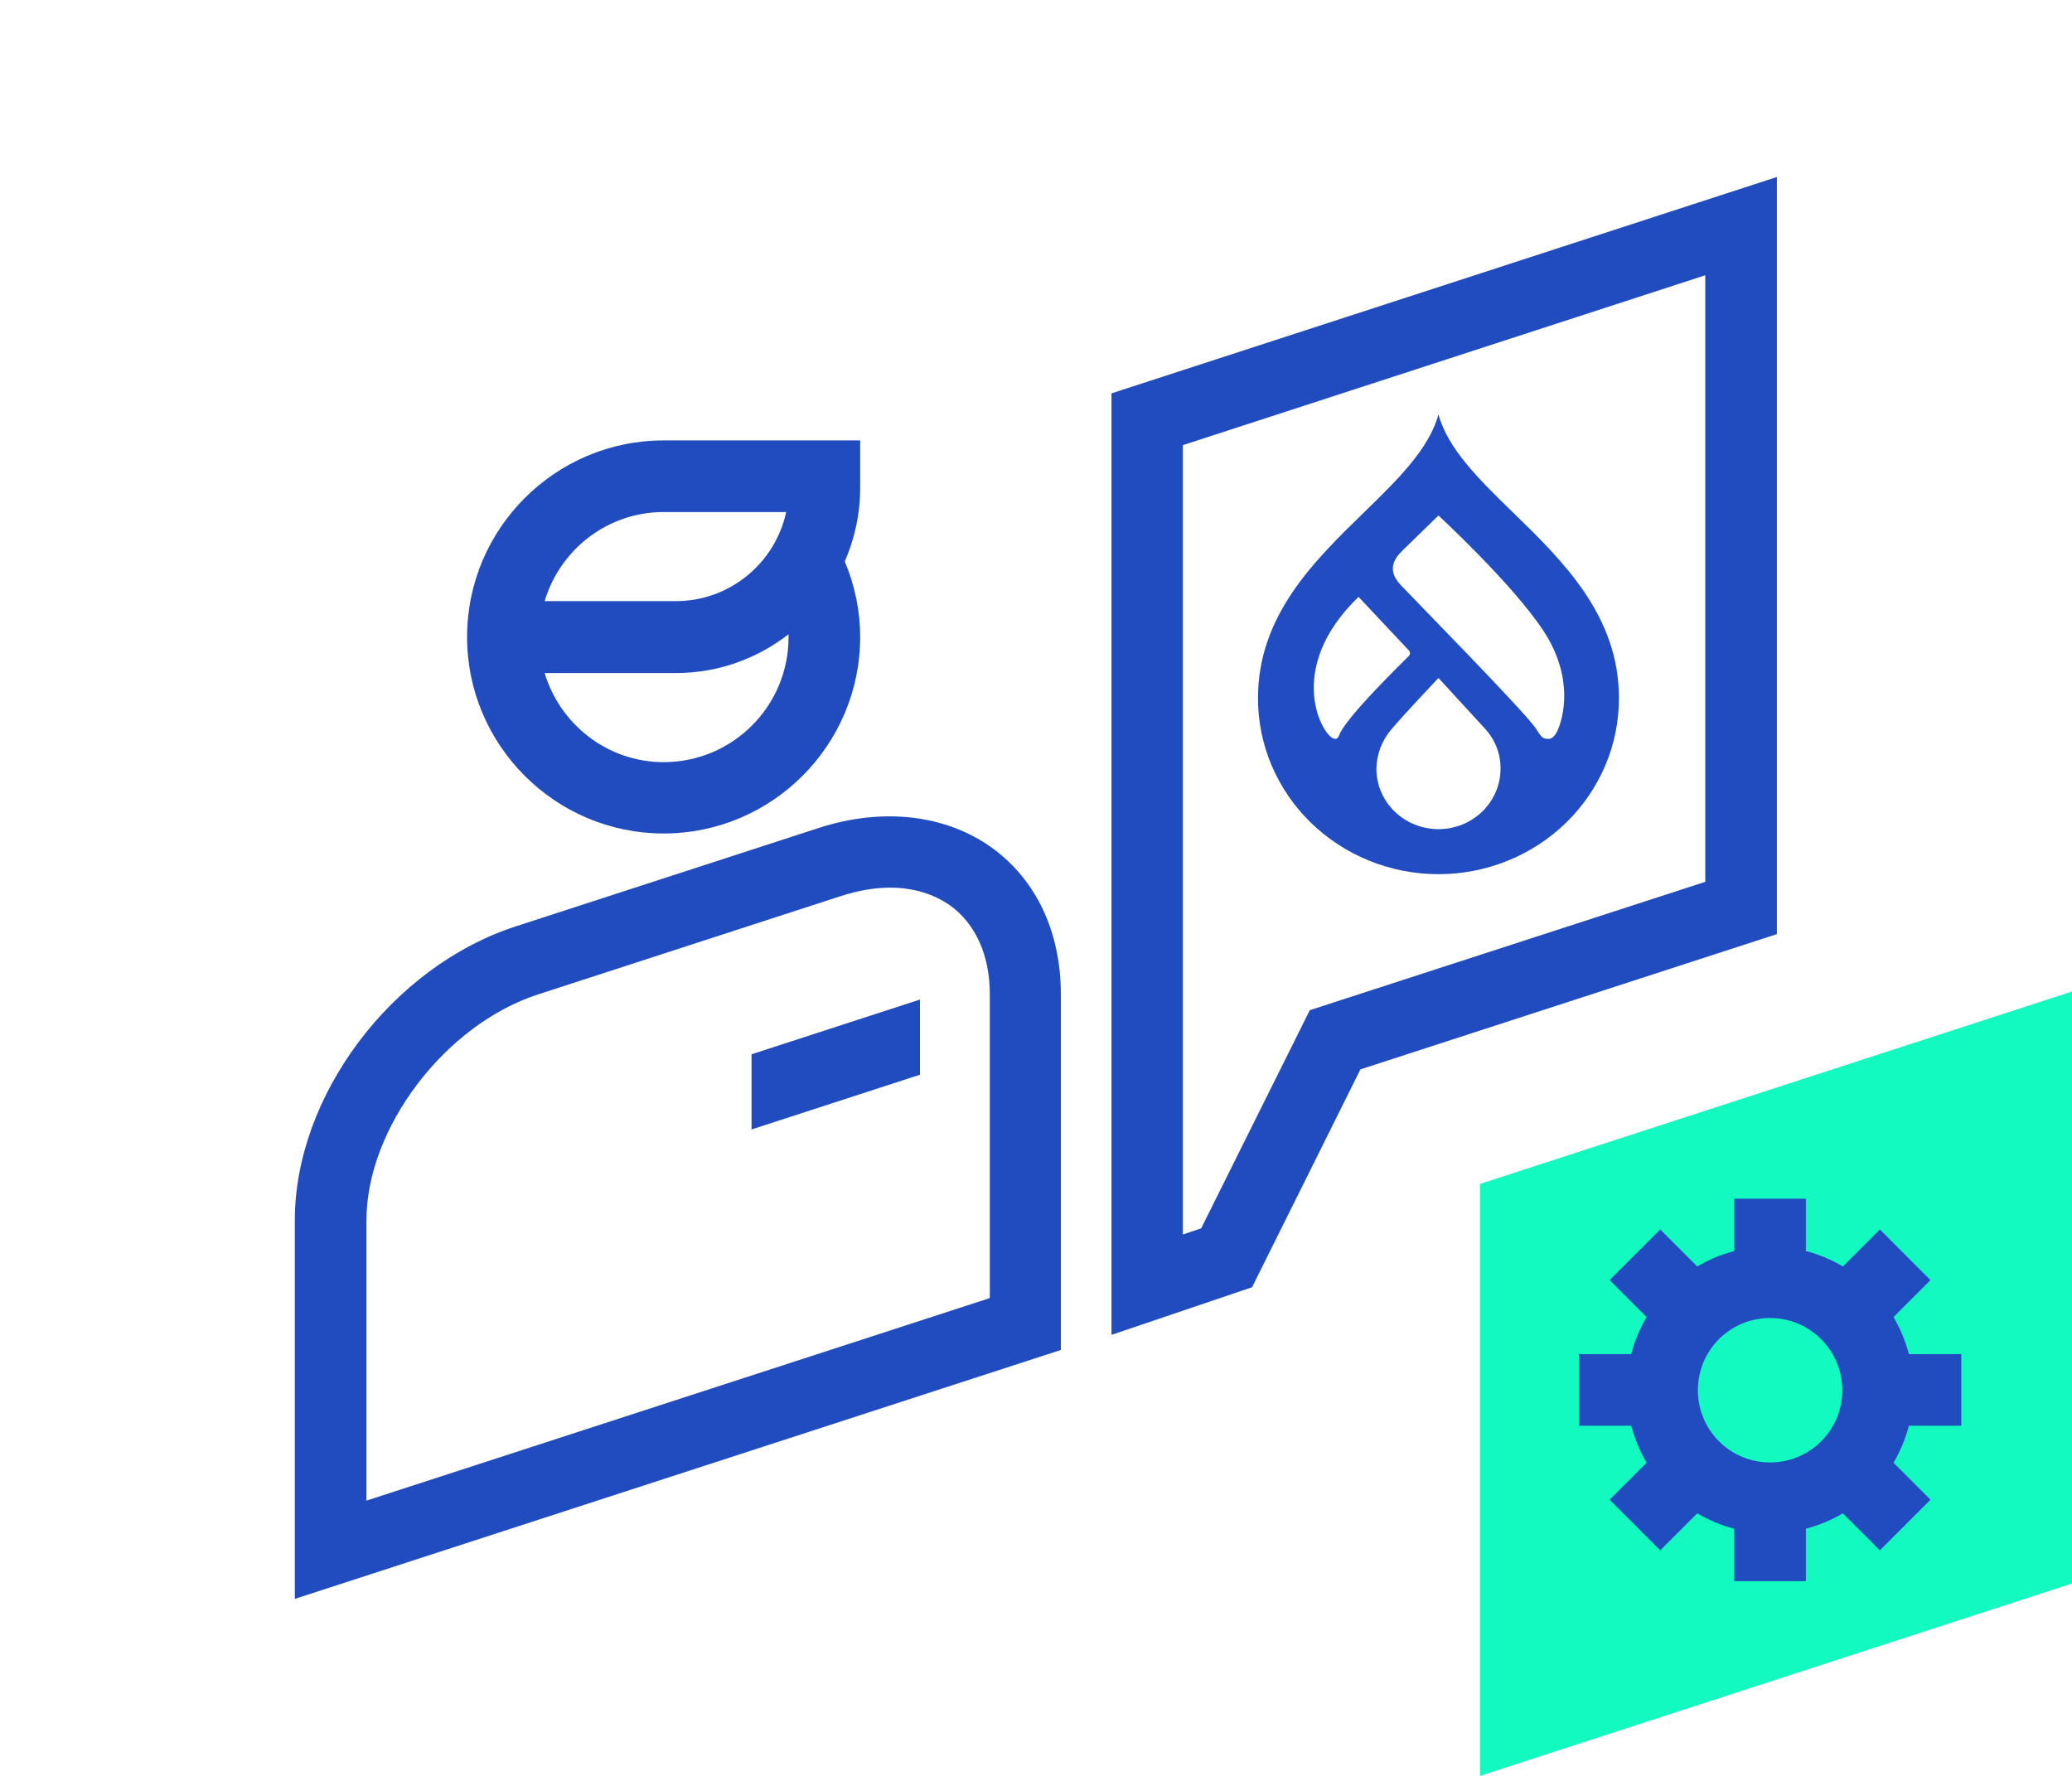 <svg width="70" height="60" viewBox="0 0 70 60" fill="none" xmlns="http://www.w3.org/2000/svg">
<path d="M37.55 13.29V45.1L42.3 43.49L45.96 36.13L60.03 31.56V5.98L37.55 13.29ZM57.62 29.79L44.25 34.13L40.58 41.5L39.96 41.71V15.04L57.61 9.3V29.79H57.62Z" fill="#214CC0"/>
<path d="M33.52 28.65C31.96 27.52 29.81 27.27 27.64 27.98L17.42 31.3C13.24 32.66 9.96 37.02 9.96 41.23V54.02L35.84 45.61V33.6C35.84 31.5 35.02 29.74 33.52 28.65ZM33.43 43.86L12.38 50.7V41.23C12.38 38.12 15.03 34.62 18.17 33.6L28.39 30.28C28.98 30.09 29.54 29.99 30.07 29.99C30.85 29.99 31.54 30.2 32.11 30.6C32.96 31.22 33.44 32.28 33.44 33.59V43.84L33.43 43.86Z" fill="#214CC0"/>
<path d="M22.42 28.16C26.08 28.16 29.06 25.18 29.06 21.52C29.06 20.64 28.88 19.78 28.54 18.97C28.87 18.21 29.06 17.37 29.06 16.49V14.88H22.42C18.76 14.88 15.78 17.86 15.78 21.52C15.78 25.18 18.76 28.16 22.42 28.16ZM22.42 25.75C20.52 25.75 18.92 24.47 18.4 22.74H22.83C24.27 22.74 25.58 22.25 26.64 21.43C26.64 21.46 26.64 21.5 26.64 21.53C26.64 23.86 24.75 25.75 22.42 25.75ZM22.42 17.3H26.56C26.19 19.02 24.66 20.31 22.83 20.31H18.4C18.92 18.57 20.52 17.3 22.42 17.3Z" fill="#214CC0"/>
<path d="M25.39 38.16L31.08 36.31V33.77L25.39 35.62V38.16Z" fill="#214CC0"/>
<g clip-path="url(#clip0_1154_7019)">
<path d="M70 53.5L50 60V40L70 33.5V53.5Z" fill="#12FABF"/>
<path d="M55.63 49.42L54.38 50.67L56.09 52.38L57.34 51.13C57.73 51.36 58.14 51.53 58.59 51.65V53.42H61.01V51.65C61.45 51.53 61.87 51.36 62.26 51.13L63.51 52.38L65.22 50.67L63.97 49.42C64.2 49.03 64.37 48.62 64.49 48.17H66.26V45.75H64.49C64.37 45.3 64.2 44.89 63.97 44.5L65.22 43.25L63.51 41.54L62.26 42.79C61.87 42.56 61.46 42.38 61.01 42.27V40.5H58.59V42.27C58.15 42.38 57.73 42.56 57.34 42.79L56.09 41.54L54.38 43.25L55.63 44.5C55.4 44.89 55.22 45.3 55.11 45.75H53.34V48.17H55.11C55.23 48.61 55.4 49.03 55.63 49.42ZM59.8 44.53C61.14 44.53 62.24 45.62 62.24 46.97C62.24 48.32 61.15 49.41 59.8 49.41C58.45 49.41 57.36 48.32 57.36 46.97C57.36 45.62 58.45 44.53 59.8 44.53Z" fill="#214CC0"/>
</g>
<path d="M51.106 17.305C49.985 16.214 48.915 15.173 48.597 14C48.278 15.173 47.209 16.214 46.088 17.305C44.406 18.941 42.5 20.796 42.5 23.578C42.497 24.359 42.653 25.133 42.958 25.856C43.264 26.578 43.712 27.235 44.279 27.789C44.845 28.342 45.518 28.781 46.259 29.081C47 29.381 47.795 29.535 48.597 29.535C49.399 29.535 50.194 29.381 50.935 29.081C51.676 28.781 52.349 28.342 52.915 27.789C53.482 27.235 53.93 26.578 54.236 25.856C54.541 25.133 54.696 24.359 54.694 23.578C54.694 20.796 52.788 18.941 51.106 17.305ZM45.091 24.961C44.718 24.949 43.338 22.633 45.897 20.167L47.591 21.969C47.606 21.983 47.617 22 47.624 22.018C47.632 22.037 47.635 22.056 47.634 22.076C47.633 22.096 47.628 22.116 47.618 22.134C47.609 22.151 47.596 22.167 47.58 22.179C47.176 22.583 45.453 24.265 45.239 24.847C45.195 24.967 45.13 24.962 45.091 24.961ZM48.597 28.014C48.322 28.014 48.049 27.961 47.794 27.858C47.54 27.756 47.309 27.605 47.114 27.416C46.919 27.226 46.765 27.001 46.66 26.753C46.554 26.505 46.5 26.24 46.5 25.971C46.508 25.476 46.693 24.999 47.023 24.623C47.401 24.172 48.597 22.906 48.597 22.906C48.597 22.906 49.774 24.191 50.168 24.618C50.511 24.989 50.698 25.472 50.694 25.971C50.694 26.513 50.473 27.032 50.08 27.416C49.686 27.798 49.153 28.014 48.597 28.014ZM52.61 24.702C52.565 24.798 52.463 24.959 52.324 24.964C52.078 24.973 52.051 24.849 51.869 24.587C51.469 24.01 47.976 20.455 47.323 19.767C46.748 19.163 47.242 18.736 47.471 18.513C47.758 18.232 48.597 17.416 48.597 17.416C48.597 17.416 51.098 19.727 52.139 21.306C53.181 22.885 52.822 24.251 52.61 24.702Z" fill="#214CC2"/>
<defs>
<clipPath id="clip0_1154_7019">
<rect width="20" height="26.5" fill="white" transform="translate(50 33.5)"/>
</clipPath>
</defs>
</svg>
